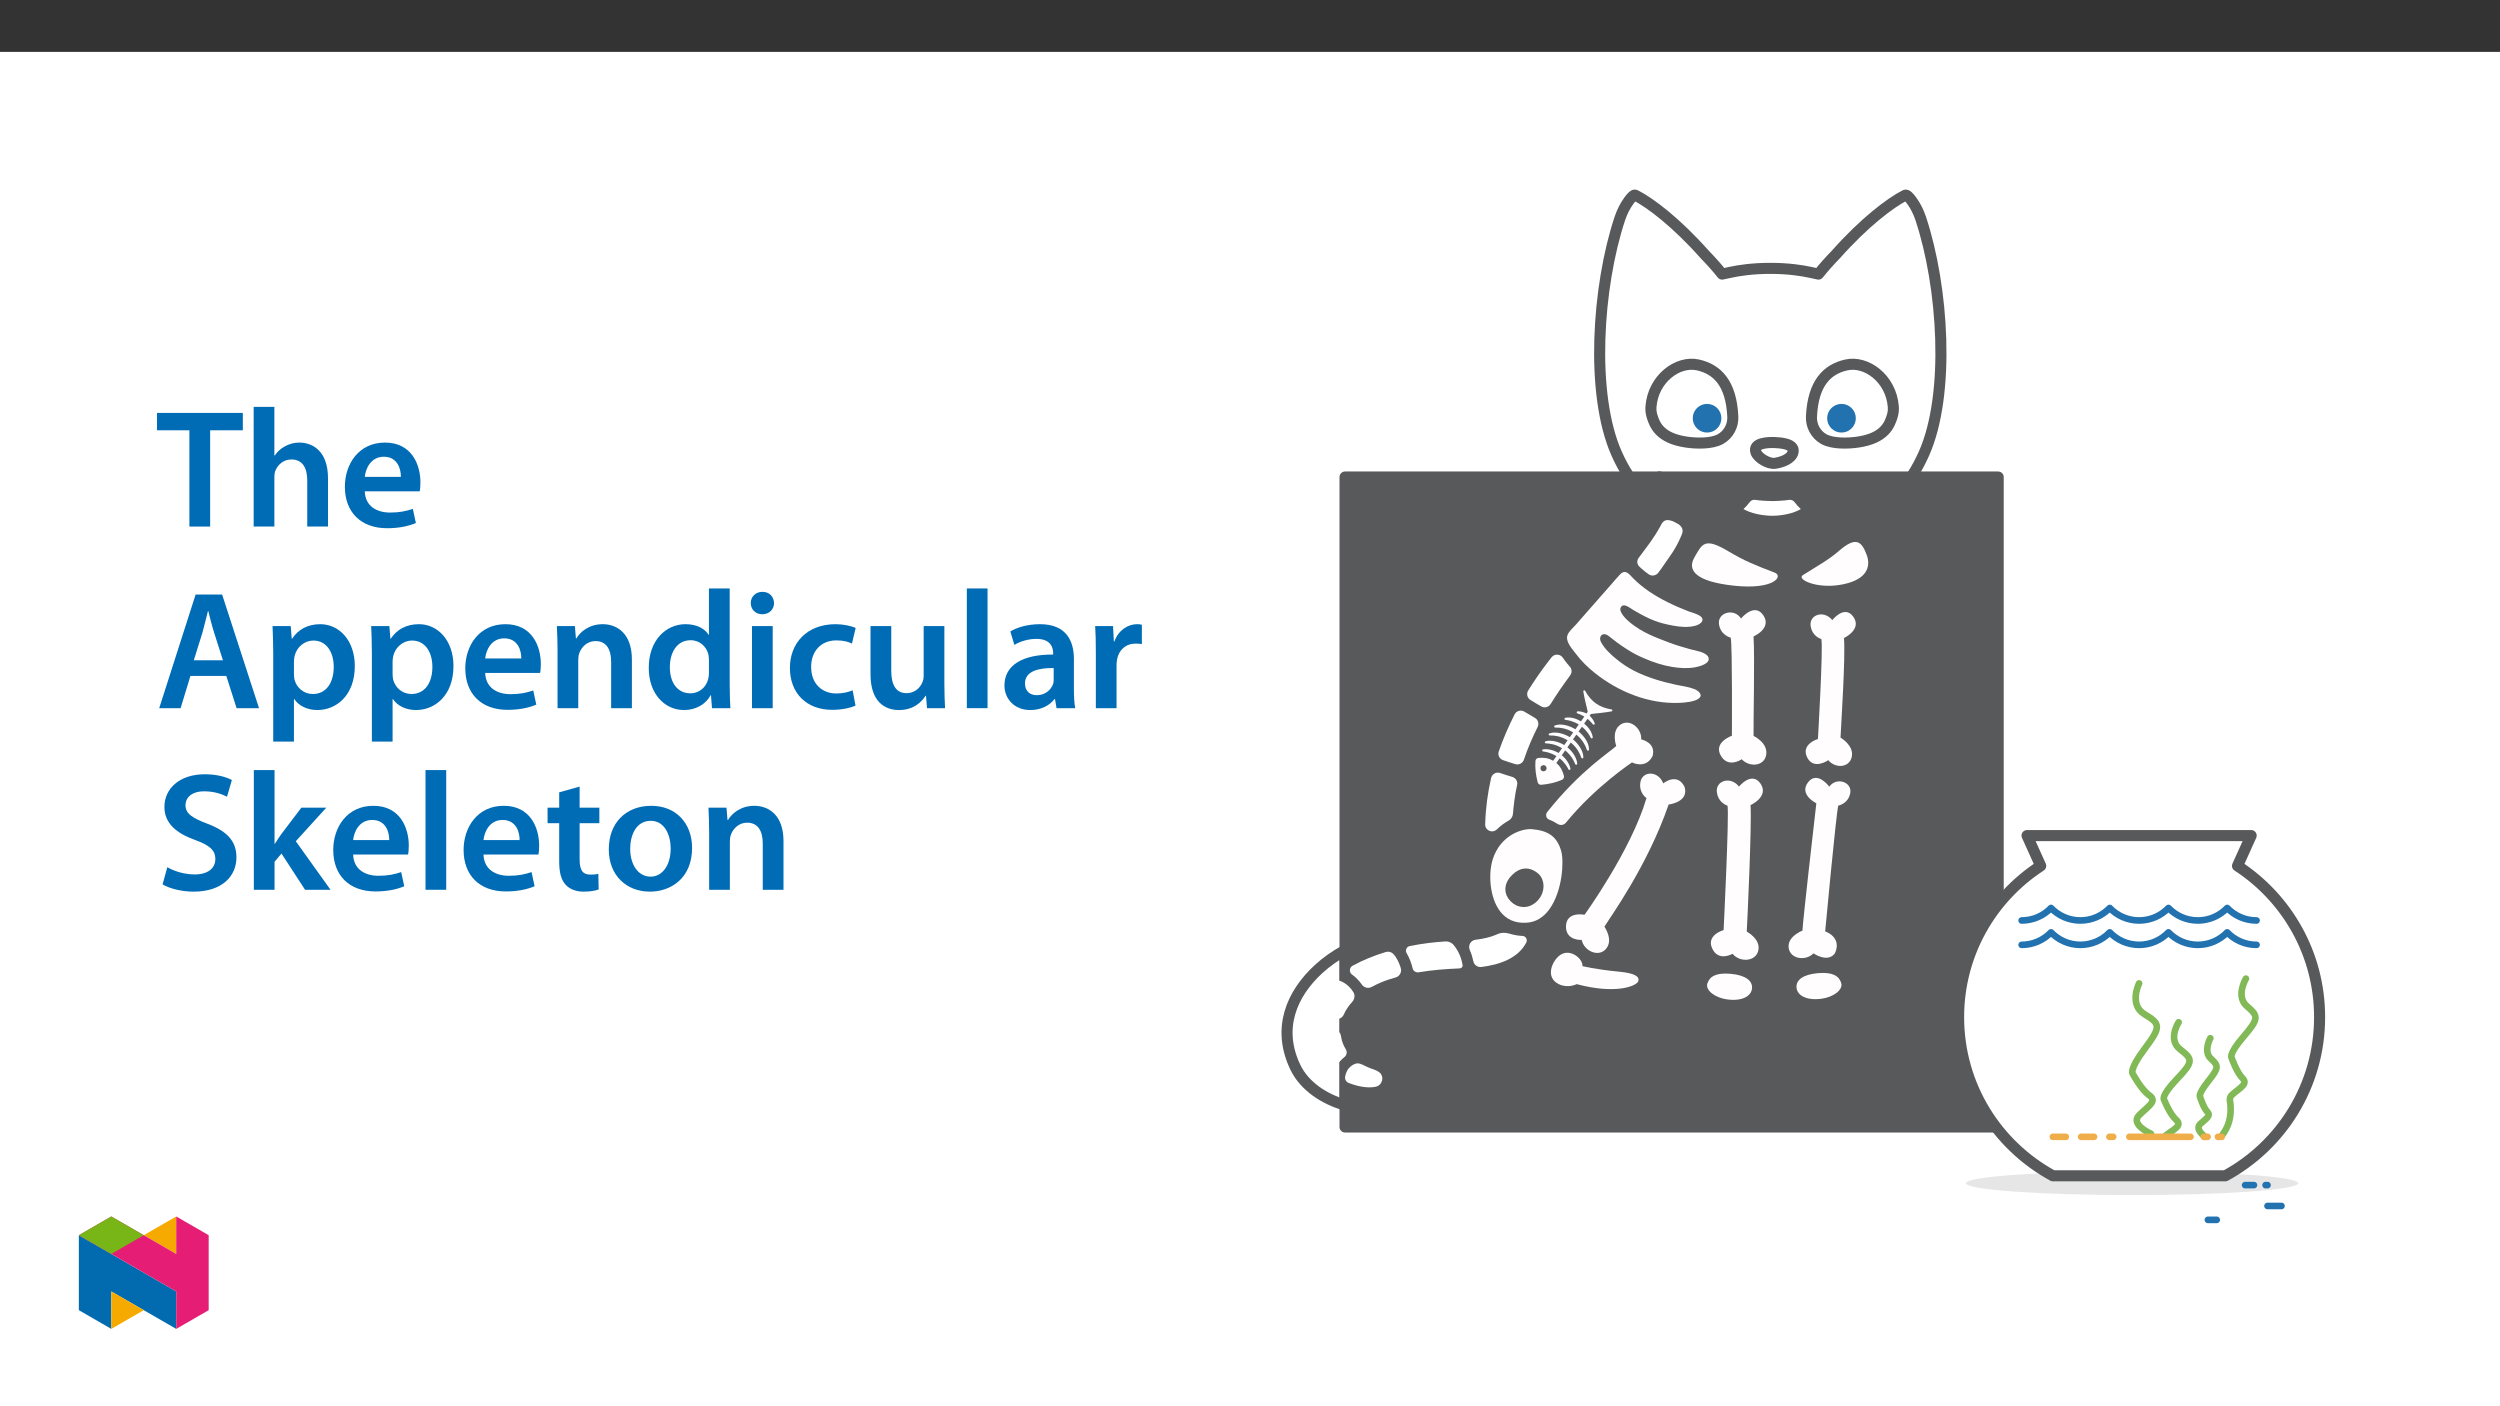 ﻿<?xml version="1.0" encoding="utf-8"?>
<svg xmlns="http://www.w3.org/2000/svg" xmlns:xlink="http://www.w3.org/1999/xlink" viewBox="0 0 960 540" version="1.1">
  <rect x="0" y="0" width="960" height="540" fill="#333333" stroke="none"/>
  <defs>
    <g>
      <symbol overflow="visible" id="glyph0-0">
        <path style="stroke:none;" d="M 0 0 L 32.375 0 L 32.375 -45.328 L 0 -45.328 Z M 16.188 -25.578 L 5.188 -42.094 L 27.188 -42.094 Z M 18.125 -22.656 L 29.141 -39.172 L 29.141 -6.156 Z M 5.188 -3.234 L 16.188 -19.75 L 27.188 -3.234 Z M 3.234 -39.172 L 14.25 -22.656 L 3.234 -6.156 Z M 3.234 -39.172 " />
      </symbol>
      <symbol overflow="visible" id="glyph0-1">
        <path style="stroke:none;" d="M 12.953 0 L 20.922 0 L 20.922 -36.969 L 33.469 -36.969 L 33.469 -43.641 L 0.516 -43.641 L 0.516 -36.969 L 12.953 -36.969 Z M 12.953 0 " />
      </symbol>
      <symbol overflow="visible" id="glyph0-2">
        <path style="stroke:none;" d="M 4.281 0 L 12.234 0 L 12.234 -18.906 C 12.234 -19.75 12.297 -20.594 12.562 -21.297 C 13.469 -23.703 15.672 -25.766 18.781 -25.766 C 23.188 -25.766 24.859 -22.281 24.859 -17.734 L 24.859 0 L 32.828 0 L 32.828 -18.578 C 32.828 -28.688 27.188 -32.25 21.828 -32.25 C 19.812 -32.25 17.938 -31.734 16.312 -30.828 C 14.703 -29.984 13.344 -28.75 12.375 -27.266 L 12.234 -27.266 L 12.234 -45.969 L 4.281 -45.969 Z M 4.281 0 " />
      </symbol>
      <symbol overflow="visible" id="glyph0-3">
        <path style="stroke:none;" d="M 31.016 -13.531 C 31.141 -14.25 31.281 -15.406 31.281 -16.906 C 31.281 -23.828 27.906 -32.25 17.672 -32.25 C 7.578 -32.25 2.266 -24.016 2.266 -15.281 C 2.266 -5.641 8.281 0.641 18.516 0.641 C 23.047 0.641 26.812 -0.188 29.531 -1.359 L 28.359 -6.797 C 25.906 -5.953 23.312 -5.375 19.625 -5.375 C 14.5 -5.375 10.094 -7.828 9.906 -13.531 Z M 9.906 -19.094 C 10.234 -22.344 12.297 -26.812 17.219 -26.812 C 22.531 -26.812 23.828 -22.016 23.766 -19.094 Z M 9.906 -19.094 " />
      </symbol>
      <symbol overflow="visible" id="glyph0-4">
        <path style="stroke:none;" d="M 27.125 -12.375 L 31.078 0 L 39.688 0 L 25.516 -43.641 L 15.344 -43.641 L 1.359 0 L 9.578 0 L 13.344 -12.375 Z M 14.641 -18.391 L 18 -29.141 C 18.719 -31.734 19.422 -34.766 20.078 -37.297 L 20.203 -37.297 C 20.844 -34.766 21.562 -31.797 22.406 -29.141 L 25.828 -18.391 Z M 14.641 -18.391 " />
      </symbol>
      <symbol overflow="visible" id="glyph0-5">
        <path style="stroke:none;" d="M 4.281 12.828 L 12.234 12.828 L 12.234 -3.5 L 12.375 -3.5 C 13.984 -0.969 17.281 0.719 21.234 0.719 C 28.422 0.719 35.609 -4.797 35.609 -16.188 C 35.609 -26.031 29.594 -32.25 22.344 -32.25 C 17.547 -32.25 13.859 -30.234 11.531 -26.672 L 11.391 -26.672 L 11 -31.531 L 4.016 -31.531 C 4.141 -28.562 4.281 -25.188 4.281 -21.047 Z M 12.234 -18.062 C 12.234 -18.719 12.375 -19.422 12.5 -20.078 C 13.344 -23.562 16.375 -25.969 19.688 -25.969 C 24.797 -25.969 27.516 -21.438 27.516 -15.859 C 27.516 -9.641 24.547 -5.438 19.484 -5.438 C 16.062 -5.438 13.281 -7.766 12.438 -11 C 12.297 -11.719 12.234 -12.438 12.234 -13.203 Z M 12.234 -18.062 " />
      </symbol>
      <symbol overflow="visible" id="glyph0-6">
        <path style="stroke:none;" d="M 4.281 0 L 12.234 0 L 12.234 -18.578 C 12.234 -19.484 12.375 -20.469 12.625 -21.109 C 13.469 -23.5 15.672 -25.766 18.844 -25.766 C 23.188 -25.766 24.859 -22.344 24.859 -17.812 L 24.859 0 L 32.828 0 L 32.828 -18.719 C 32.828 -28.688 27.125 -32.25 21.625 -32.25 C 16.375 -32.25 12.953 -29.266 11.531 -26.812 L 11.328 -26.812 L 10.938 -31.531 L 4.016 -31.531 C 4.141 -28.812 4.281 -25.766 4.281 -22.141 Z M 4.281 0 " />
      </symbol>
      <symbol overflow="visible" id="glyph0-7">
        <path style="stroke:none;" d="M 25.375 -45.969 L 25.375 -28.172 L 25.25 -28.172 C 23.828 -30.5 20.719 -32.25 16.375 -32.25 C 8.812 -32.25 2.203 -25.969 2.266 -15.406 C 2.266 -5.703 8.219 0.719 15.797 0.719 C 20.328 0.719 24.156 -1.484 26.031 -4.984 L 26.156 -4.984 L 26.547 0 L 33.609 0 C 33.469 -2.141 33.344 -5.641 33.344 -8.875 L 33.344 -45.969 Z M 25.375 -13.656 C 25.375 -12.828 25.312 -12.047 25.125 -11.328 C 24.344 -7.906 21.5 -5.703 18.266 -5.703 C 13.203 -5.703 10.359 -9.906 10.359 -15.734 C 10.359 -21.562 13.203 -26.094 18.328 -26.094 C 21.953 -26.094 24.469 -23.562 25.188 -20.531 C 25.312 -19.875 25.375 -19.031 25.375 -18.391 Z M 25.375 -13.656 " />
      </symbol>
      <symbol overflow="visible" id="glyph0-8">
        <path style="stroke:none;" d="M 12.234 0 L 12.234 -31.531 L 4.281 -31.531 L 4.281 0 Z M 8.281 -44.672 C 5.641 -44.672 3.812 -42.797 3.812 -40.344 C 3.812 -38.016 5.562 -36.062 8.219 -36.062 C 11 -36.062 12.75 -38.016 12.75 -40.344 C 12.688 -42.797 11 -44.672 8.281 -44.672 Z M 8.281 -44.672 " />
      </symbol>
      <symbol overflow="visible" id="glyph0-9">
        <path style="stroke:none;" d="M 26.359 -6.859 C 24.797 -6.219 22.797 -5.641 20.078 -5.641 C 14.641 -5.641 10.422 -9.328 10.422 -15.797 C 10.359 -21.562 13.984 -26.031 20.078 -26.031 C 22.922 -26.031 24.797 -25.453 26.094 -24.797 L 27.516 -30.828 C 25.703 -31.594 22.734 -32.25 19.812 -32.25 C 8.734 -32.25 2.266 -24.922 2.266 -15.469 C 2.266 -5.703 8.672 0.641 18.516 0.641 C 22.469 0.641 25.766 -0.188 27.453 -0.969 Z M 26.359 -6.859 " />
      </symbol>
      <symbol overflow="visible" id="glyph0-10">
        <path style="stroke:none;" d="M 32.5 -31.531 L 24.547 -31.531 L 24.547 -12.5 C 24.547 -11.594 24.406 -10.688 24.094 -10.031 C 23.312 -7.969 21.234 -5.766 18 -5.766 C 13.797 -5.766 12.109 -9.125 12.109 -14.375 L 12.109 -31.531 L 4.141 -31.531 L 4.141 -13.016 C 4.141 -2.719 9.391 0.719 15.094 0.719 C 20.781 0.719 23.891 -2.531 25.25 -4.734 L 25.453 -4.734 L 25.828 0 L 32.766 0 C 32.641 -2.594 32.5 -5.703 32.5 -9.453 Z M 32.5 -31.531 " />
      </symbol>
      <symbol overflow="visible" id="glyph0-11">
        <path style="stroke:none;" d="M 4.281 0 L 12.234 0 L 12.234 -45.969 L 4.281 -45.969 Z M 4.281 0 " />
      </symbol>
      <symbol overflow="visible" id="glyph0-12">
        <path style="stroke:none;" d="M 28.75 -18.906 C 28.75 -25.828 25.828 -32.25 15.734 -32.25 C 10.75 -32.25 6.672 -30.891 4.344 -29.469 L 5.891 -24.281 C 8.031 -25.641 11.266 -26.609 14.375 -26.609 C 19.938 -26.609 20.781 -23.188 20.781 -21.109 L 20.781 -20.594 C 9.125 -20.656 2.078 -16.578 2.078 -8.672 C 2.078 -3.891 5.641 0.719 11.984 0.719 C 16.125 0.719 19.422 -1.031 21.297 -3.5 L 21.5 -3.5 L 22.078 0 L 29.266 0 C 28.875 -1.938 28.75 -4.734 28.75 -7.578 Z M 20.984 -11.078 C 20.984 -10.484 20.984 -9.906 20.781 -9.328 C 20 -7.062 17.734 -4.984 14.5 -4.984 C 11.984 -4.984 9.969 -6.406 9.969 -9.516 C 9.969 -14.312 15.344 -15.469 20.984 -15.406 Z M 20.984 -11.078 " />
      </symbol>
      <symbol overflow="visible" id="glyph0-13">
        <path style="stroke:none;" d="M 4.281 0 L 12.234 0 L 12.234 -16.375 C 12.234 -17.219 12.297 -18.062 12.438 -18.781 C 13.141 -22.406 15.797 -24.797 19.547 -24.797 C 20.531 -24.797 21.234 -24.734 21.953 -24.609 L 21.953 -32.047 C 21.297 -32.188 20.844 -32.25 20.078 -32.25 C 16.641 -32.25 12.953 -29.984 11.391 -25.578 L 11.203 -25.578 L 10.875 -31.531 L 4.016 -31.531 C 4.203 -28.75 4.281 -25.641 4.281 -21.375 Z M 4.281 0 " />
      </symbol>
      <symbol overflow="visible" id="glyph0-14">
        <path style="stroke:none;" d="M 2.656 -2.078 C 5.047 -0.578 9.844 0.719 14.5 0.719 C 25.703 0.719 31.016 -5.375 31.016 -12.438 C 31.016 -18.719 27.391 -22.531 19.812 -25.375 C 13.984 -27.641 11.453 -29.203 11.453 -32.562 C 11.453 -35.156 13.594 -37.812 18.641 -37.812 C 22.734 -37.812 25.766 -36.578 27.391 -35.734 L 29.266 -42.156 C 27 -43.312 23.562 -44.359 18.844 -44.359 C 9.328 -44.359 3.359 -38.984 3.359 -31.797 C 3.359 -25.516 7.969 -21.688 15.219 -19.094 C 20.719 -17.094 22.922 -15.156 22.922 -11.844 C 22.922 -8.281 20.078 -5.891 15.016 -5.891 C 10.938 -5.891 7 -7.188 4.469 -8.672 Z M 2.656 -2.078 " />
      </symbol>
      <symbol overflow="visible" id="glyph0-15">
        <path style="stroke:none;" d="M 12.234 -45.969 L 4.281 -45.969 L 4.281 0 L 12.234 0 L 12.234 -10.75 L 14.891 -13.922 L 23.953 0 L 33.734 0 L 20.391 -18.641 L 32.109 -31.531 L 22.531 -31.531 L 14.828 -21.375 C 14.047 -20.266 13.141 -18.906 12.375 -17.672 L 12.234 -17.672 Z M 12.234 -45.969 " />
      </symbol>
      <symbol overflow="visible" id="glyph0-16">
        <path style="stroke:none;" d="M 5.562 -37.422 L 5.562 -31.531 L 1.094 -31.531 L 1.094 -25.578 L 5.562 -25.578 L 5.562 -10.75 C 5.562 -6.609 6.344 -3.688 8.094 -1.875 C 9.578 -0.266 11.984 0.719 14.953 0.719 C 17.422 0.719 19.547 0.328 20.719 -0.125 L 20.594 -6.156 C 19.688 -5.891 18.906 -5.828 17.484 -5.828 C 14.438 -5.828 13.406 -7.766 13.406 -11.656 L 13.406 -25.578 L 20.984 -25.578 L 20.984 -31.531 L 13.406 -31.531 L 13.406 -39.625 Z M 5.562 -37.422 " />
      </symbol>
      <symbol overflow="visible" id="glyph0-17">
        <path style="stroke:none;" d="M 18.578 -32.25 C 9.062 -32.25 2.266 -25.906 2.266 -15.547 C 2.266 -5.375 9.188 0.719 18.062 0.719 C 26.094 0.719 34.25 -4.469 34.25 -16.062 C 34.25 -25.641 27.969 -32.25 18.578 -32.25 Z M 18.391 -26.484 C 23.828 -26.484 26.031 -20.781 26.031 -15.859 C 26.031 -9.453 22.859 -5.047 18.328 -5.047 C 13.531 -5.047 10.484 -9.641 10.484 -15.734 C 10.484 -20.984 12.75 -26.484 18.391 -26.484 Z M 18.391 -26.484 " />
      </symbol>
    </g>
    <clipPath id="clip1">
      <path d="M 492.102 362 L 519 362 L 519 427 L 492.102 427 Z M 492.102 362 " />
    </clipPath>
    <clipPath id="clip2">
      <path d="M 612 72.781 L 748 72.781 L 748 206 L 612 206 Z M 612 72.781 " />
    </clipPath>
    <clipPath id="clip3">
      <path d="M 749 318 L 892.852 318 L 892.852 454 L 749 454 Z M 749 318 " />
    </clipPath>
    <clipPath id="clip4">
      <path d="M 846 467 L 853 467 L 853 469.695 L 846 469.695 Z M 846 467 " />
    </clipPath>
    <clipPath id="clip5">
      <path d="M 30.277 474 L 68 474 L 68 510.301 L 30.277 510.301 Z M 30.277 474 " />
    </clipPath>
    <clipPath id="clip6">
      <path d="M 42 495 L 56 495 L 56 510.301 L 42 510.301 Z M 42 495 " />
    </clipPath>
    <clipPath id="clip7">
      <path d="M 55 467.125 L 68 467.125 L 68 482 L 55 482 Z M 55 467.125 " />
    </clipPath>
    <clipPath id="clip8">
      <path d="M 30.277 467.125 L 80.133 467.125 L 80.133 510.301 L 30.277 510.301 Z M 30.277 467.125 " />
    </clipPath>
    <clipPath id="clip9">
      <path d="M 30.277 467.125 L 56 467.125 L 56 482 L 30.277 482 Z M 30.277 467.125 " />
    </clipPath>
  </defs>
  <g id="surface1">
    <path style=" stroke:none;fill-rule:nonzero;fill:rgb(100%,100%,100%);fill-opacity:1;" d="M 0 559.926 L 960 559.926 L 960 19.926 L 0 19.926 Z M 0 559.926 " />
    <path style=" stroke:none;fill-rule:nonzero;fill:rgb(90.199%,90.199%,90.199%);fill-opacity:1;" d="M 818.711 449.805 C 853.957 449.805 882.527 451.844 882.527 454.359 C 882.527 456.875 853.957 458.914 818.711 458.914 C 783.465 458.914 754.895 456.875 754.895 454.359 C 754.895 451.844 783.465 449.805 818.711 449.805 " />
    <g clip-path="url(#clip1)" clip-rule="nonzero">
      <path style="fill:none;stroke-width:5;stroke-linecap:round;stroke-linejoin:round;stroke:rgb(34.499%,34.9%,35.699%);stroke-opacity:1;stroke-miterlimit:10;" d="M 0.001 -0.002 C -12.159 -11.192 -18.937 -26.845 -10.431 -44.437 C -6.304 -52.976 2.611 -58.738 11.968 -61.445 L 11.968 8.477 C 7.667 6.128 3.627 3.339 0.001 -0.002 Z M 0.001 -0.002 " transform="matrix(0.85,0,0,-0.85,506.323,372.131)" />
    </g>
    <path style=" stroke:none;fill-rule:nonzero;fill:rgb(34.499%,34.9%,35.699%);fill-opacity:1;" d="M 591.766 355.816 C 592.164 355.867 592.562 355.91 592.957 355.965 C 583.18 354.688 588.109 355.34 591.766 355.816 " />
    <path style="fill:none;stroke-width:5;stroke-linecap:round;stroke-linejoin:round;stroke:rgb(34.499%,34.9%,35.699%);stroke-opacity:1;stroke-miterlimit:10;" d="M -0.001 -0.001 C 0.468 -0.061 0.936 -0.111 1.401 -0.175 C -10.102 1.327 -4.303 0.56 -0.001 -0.001 Z M -0.001 -0.001 " transform="matrix(0.85,0,0,-0.85,591.767,355.816)" />
    <path style=" stroke:none;fill-rule:nonzero;fill:rgb(34.499%,34.9%,35.699%);fill-opacity:1;" d="M 592.957 355.965 C 595.348 356.281 594.672 356.195 593.105 355.992 C 592.707 355.938 592.246 355.879 591.766 355.816 C 588.109 355.34 583.18 354.688 592.957 355.965 M 516.496 183.18 L 516.496 432.758 L 767.305 432.758 L 767.305 183.18 Z M 516.496 183.18 " />
    <path style="fill:none;stroke-width:5;stroke-linecap:round;stroke-linejoin:round;stroke:rgb(34.499%,34.9%,35.699%);stroke-opacity:1;stroke-miterlimit:10;" d="M -0.002 -0.002 C 2.811 -0.374 2.016 -0.273 0.173 -0.034 C -0.296 0.031 -0.838 0.1 -1.403 0.173 C -5.705 0.734 -11.505 1.501 -0.002 -0.002 Z M -89.956 203.275 L -89.956 -90.346 L 205.113 -90.346 L 205.113 203.275 Z M -89.956 203.275 " transform="matrix(0.85,0,0,-0.85,592.959,355.964)" />
    <path style=" stroke:none;fill-rule:nonzero;fill:rgb(34.499%,34.9%,35.699%);fill-opacity:1;" d="M 592.957 355.965 C 592.562 355.91 592.164 355.867 591.766 355.816 C 592.246 355.879 592.707 355.938 593.105 355.992 C 593.055 355.984 593.008 355.969 592.957 355.965 " />
    <path style="fill:none;stroke-width:5;stroke-linecap:round;stroke-linejoin:round;stroke:rgb(34.499%,34.9%,35.699%);stroke-opacity:1;stroke-miterlimit:10;" d="M -0.002 -0.002 C -0.466 0.063 -0.935 0.113 -1.403 0.173 C -0.838 0.1 -0.296 0.031 0.173 -0.034 C 0.113 -0.025 0.058 -0.006 -0.002 -0.002 Z M -0.002 -0.002 " transform="matrix(0.85,0,0,-0.85,592.959,355.964)" />
    <path style=" stroke:none;fill-rule:nonzero;fill:rgb(34.499%,34.9%,35.699%);fill-opacity:1;" d="M 592.957 355.965 C 593.008 355.969 593.055 355.984 593.105 355.992 C 594.672 356.195 595.348 356.281 592.957 355.965 " />
    <path style="fill:none;stroke-width:5;stroke-linecap:round;stroke-linejoin:round;stroke:rgb(34.499%,34.9%,35.699%);stroke-opacity:1;stroke-miterlimit:10;" d="M -0.002 -0.002 C 0.058 -0.006 0.113 -0.025 0.173 -0.034 C 2.016 -0.273 2.811 -0.374 -0.002 -0.002 Z M -0.002 -0.002 " transform="matrix(0.85,0,0,-0.85,592.959,355.964)" />
    <path style=" stroke:none;fill-rule:nonzero;fill:rgb(34.499%,34.9%,35.699%);fill-opacity:1;" d="M 721.617 191.887 C 721.355 189.305 720.996 187.254 720.559 185.625 C 720.168 185.684 719.762 185.723 719.332 185.723 C 715.555 185.723 711.828 185.641 708.105 185.344 C 706.809 186.348 705.883 186.668 705.637 185.113 C 704.371 184.98 703.102 184.82 701.832 184.625 C 701.738 184.609 701.652 184.582 701.559 184.562 C 684.453 195.484 639.312 185.43 637.246 183.125 C 626.562 219.25 586.238 235.09 567.996 285.016 C 558.051 312.238 560.434 342.531 573.156 364.945 C 572.043 382.746 598.383 388.449 619.242 387.629 C 637.605 386.91 644.086 381.148 644.086 381.148 C 644.086 381.148 645.887 388.348 656.809 390.391 C 681.227 394.953 681.172 381.508 681.172 381.508 C 682.129 387.508 689.648 394.105 705.773 390.867 C 724.215 386.066 712.496 367.828 712.496 367.828 C 713.934 338.301 730.977 285.137 721.617 191.887 " />
    <path style="fill:none;stroke-width:5;stroke-linecap:round;stroke-linejoin:round;stroke:rgb(34.499%,34.9%,35.699%);stroke-opacity:1;stroke-miterlimit:10;" d="M 0.002 -0.002 C -0.306 3.036 -0.729 5.448 -1.244 7.365 C -1.703 7.296 -2.181 7.25 -2.687 7.25 C -7.131 7.25 -11.515 7.346 -15.894 7.695 C -17.42 6.514 -18.509 6.138 -18.799 7.967 C -20.288 8.123 -21.781 8.311 -23.275 8.541 C -23.385 8.559 -23.486 8.592 -23.597 8.615 C -43.721 -4.235 -96.827 7.594 -99.258 10.306 C -111.827 -32.194 -159.268 -50.829 -180.729 -109.566 C -192.429 -141.592 -189.626 -177.231 -174.658 -203.601 C -175.968 -224.543 -144.98 -231.252 -120.439 -230.287 C -98.836 -229.442 -91.211 -222.663 -91.211 -222.663 C -91.211 -222.663 -89.093 -231.133 -76.244 -233.536 C -47.517 -238.904 -47.581 -223.086 -47.581 -223.086 C -46.455 -230.145 -37.609 -237.907 -18.638 -234.097 C 3.058 -228.449 -10.729 -206.992 -10.729 -206.992 C -9.038 -172.254 11.013 -109.708 0.002 -0.002 Z M 0.002 -0.002 " transform="matrix(0.85,0,0,-0.85,721.616,191.885)" />
    <g clip-path="url(#clip2)" clip-rule="nonzero">
      <path style="fill:none;stroke-width:5;stroke-linecap:round;stroke-linejoin:round;stroke:rgb(34.499%,34.9%,35.699%);stroke-opacity:1;stroke-miterlimit:10;" d="M -0.002 0.002 C 0.968 2.907 2.324 5.669 4.13 8.127 C 5.256 9.653 6.423 10.903 7.02 10.508 C 13.666 7.125 25.444 -1.721 38.372 -16.303 C 41.124 -19.125 43.771 -22.075 46.198 -25.117 C 47.471 -24.814 48.73 -24.547 49.971 -24.308 C 53.647 -23.513 59.916 -22.512 67.958 -22.539 C 76 -22.512 82.269 -23.513 85.945 -24.308 C 87.181 -24.547 88.44 -24.814 89.718 -25.117 C 92.145 -22.075 94.792 -19.125 97.54 -16.303 C 110.467 -1.721 122.25 7.125 128.891 10.508 C 129.493 10.903 130.66 9.653 131.781 8.127 C 133.588 5.669 134.943 2.911 135.913 0.002 C 146.147 -30.765 149.3 -79.35 137.411 -106.142 C 124.603 -134.993 103.142 -138.922 88.845 -139.625 C 81.892 -140.269 74.727 -140.324 67.958 -140.205 C 61.184 -140.324 54.02 -140.269 47.066 -139.625 C 32.774 -138.922 11.308 -134.993 -1.495 -106.142 C -13.389 -79.35 -10.231 -30.765 -0.002 0.002 Z M -0.002 0.002 " transform="matrix(0.85,0,0,-0.85,622.029,83.9)" />
    </g>
    <path style=" stroke:none;fill-rule:nonzero;fill:rgb(100%,100%,100%);fill-opacity:1;" d="M 641.105 213.793 C 639.609 215.852 638.285 218 636.727 219.988 C 635.859 221.094 634.219 221.34 633.078 220.52 C 632.062 219.785 631.082 219.016 630.156 218.188 C 630 218.043 629.742 217.793 629.457 217.512 C 628.582 216.645 628.48 215.258 629.215 214.266 C 632.73 209.504 634.828 207.082 637.695 201.859 C 638.641 199.727 639.891 199.555 641.098 199.793 C 642.324 200.031 643.016 200.434 644.324 201.16 C 645.461 201.793 646.625 203.266 645.922 204.938 C 645.91 204.957 644.398 209.273 641.105 213.793 " />
    <path style="fill:none;stroke-width:5;stroke-linecap:round;stroke-linejoin:round;stroke:rgb(34.499%,34.9%,35.699%);stroke-opacity:1;stroke-miterlimit:10;" d="M 0 0.001 C 4.467 -0.638 11.351 -0.817 15.29 1.389 C 18.911 3.415 21.048 7.395 20.85 11.54 C 20.138 26.784 13.69 32.933 5.143 34.872 C -3.906 36.931 -15.119 28.778 -16.121 16.039 C -16.231 14.615 -16.084 13.195 -15.666 11.83 C -14.453 7.846 -12.229 1.747 0 0.001 Z M 0 0.001 " transform="matrix(0.85,0,0,-0.85,647.676,169.782)" />
    <path style="fill:none;stroke-width:5;stroke-linecap:round;stroke-linejoin:round;stroke:rgb(34.499%,34.9%,35.699%);stroke-opacity:1;stroke-miterlimit:10;" d="M 0.001 -0.002 C -1.658 -0.884 -3.634 -1.376 -5.086 -1.587 C -7.844 -1.987 -12.683 0.706 -13.662 3.385 C -15.27 7.783 -7.766 7.912 -5.119 7.788 C -2.66 7.673 3.939 7.296 3.098 3.486 C 2.758 1.942 1.513 0.807 0.001 -0.002 Z M 0.001 -0.002 " transform="matrix(0.85,0,0,-0.85,685.902,176.561)" />
    <path style="fill:none;stroke-width:5;stroke-linecap:round;stroke-linejoin:round;stroke:rgb(34.499%,34.9%,35.699%);stroke-opacity:1;stroke-miterlimit:10;" d="M 0.002 0.001 C -4.465 -0.638 -11.354 -0.817 -15.292 1.389 C -18.913 3.415 -21.046 7.395 -20.853 11.54 C -20.141 26.784 -13.693 32.933 -5.145 34.872 C 3.908 36.931 15.117 28.778 16.119 16.039 C 16.229 14.615 16.082 13.195 15.668 11.83 C 14.45 7.846 12.226 1.747 0.002 0.001 Z M 0.002 0.001 " transform="matrix(0.85,0,0,-0.85,713.326,169.782)" />
    <path style=" stroke:none;fill-rule:nonzero;fill:rgb(100%,100%,100%);fill-opacity:1;" d="M 680.57 198.062 C 684.777 198.02 688.719 197.082 691.52 195.504 C 690.695 194.742 689.883 193.836 689.074 192.777 C 688.594 192.145 687.816 191.828 687.031 191.945 C 685.98 192.105 684.977 192.211 683.992 192.266 L 683.797 192.281 C 683.062 192.324 681.551 192.414 680.641 192.414 C 679.473 192.414 677.621 192.305 677.012 192.266 C 676.027 192.211 675.02 192.105 673.969 191.945 C 673.188 191.828 672.406 192.145 671.926 192.777 C 671.121 193.832 670.312 194.734 669.488 195.496 C 672.305 197.062 676.359 198.02 680.57 198.062 " />
    <path style=" stroke:none;fill-rule:nonzero;fill:rgb(100%,100%,100%);fill-opacity:1;" d="M 587.68 268.777 C 586.449 268.004 586.059 266.383 586.828 265.148 C 589.078 261.531 591.504 258.012 594.09 254.613 C 594.66 253.859 595.238 253.121 595.824 252.383 C 596.953 250.969 599.105 251.062 600.121 252.559 C 600.406 252.98 600.703 253.391 601.004 253.797 C 601.582 254.566 602.195 255.301 602.828 256.012 C 603.66 256.945 603.703 258.328 602.957 259.332 C 600.301 262.91 597.77 266.586 595.434 270.352 C 594.68 271.566 593.121 271.98 591.875 271.277 C 590.348 270.418 588.898 269.543 587.68 268.777 " />
    <path style=" stroke:none;fill-rule:nonzero;fill:rgb(100%,100%,100%);fill-opacity:1;" d="M 575.523 288.555 C 577.215 283.672 579.27 278.91 581.633 274.293 C 582.336 272.918 584.078 272.469 585.387 273.289 C 586.609 274.051 587.98 274.867 589.406 275.672 C 590.648 276.367 591.086 277.926 590.441 279.195 C 588.387 283.258 586.613 287.426 585.188 291.695 C 584.727 293.074 583.281 293.848 581.891 293.43 C 580.129 292.902 578.5 292.371 577.156 291.891 C 575.789 291.406 575.051 289.918 575.523 288.555 " />
    <path style="fill-rule:nonzero;fill:rgb(34.499%,34.9%,35.699%);fill-opacity:1;stroke-width:5;stroke-linecap:round;stroke-linejoin:round;stroke:rgb(34.499%,34.9%,35.699%);stroke-opacity:1;stroke-miterlimit:10;" d="M 0.001 0.001 L -0.537 18.875 C -0.578 20.277 -1.769 21.426 -3.152 21.338 C -4.503 21.301 -5.583 20.212 -5.62 18.875 C -9.292 22 -14.057 23.935 -19.066 24.151 C -20.459 24.224 -21.654 23.121 -21.714 21.72 C -21.773 20.318 -20.684 19.132 -19.282 19.073 C -13.253 18.815 -7.697 15.35 -5.142 10.249 Z M 0.001 0.001 " transform="matrix(0.85,0,0,-0.85,591.437,374.805)" />
    <path style=" stroke:none;fill-rule:nonzero;fill:rgb(100%,100%,100%);fill-opacity:1;" d="M 564.395 364.801 C 563.629 363.051 564.75 361.078 566.645 360.855 C 569.371 360.535 572.031 359.984 574.484 358.953 C 574.605 358.902 574.723 358.852 574.832 358.797 C 576.328 358.07 578.031 358.027 579.625 358.52 C 581.625 359.133 583.344 359.348 584.633 359.395 C 585.898 359.441 586.676 360.824 586.09 361.945 C 582.859 368.117 575.691 370.457 568.828 371.324 C 567.383 371.504 566.051 370.527 565.758 369.102 C 565.492 367.805 565.066 366.332 564.395 364.801 " />
    <path style=" stroke:none;fill-rule:nonzero;fill:rgb(100%,100%,100%);fill-opacity:1;" d="M 541.348 363.281 C 546.23 362.312 550.988 361.742 555.195 361.504 C 556.156 361.445 557.473 362.004 558.09 362.742 C 560.367 365.441 561.281 368.426 561.641 370.562 C 561.754 371.23 561.234 371.832 560.559 371.863 C 555.07 372.09 549.945 372.488 544.801 373.355 C 543.734 373.535 542.68 372.895 542.438 371.84 C 542 369.945 541.242 367.84 540.125 365.953 C 539.492 364.887 540.133 363.52 541.348 363.281 " />
    <path style=" stroke:none;fill-rule:nonzero;fill:rgb(100%,100%,100%);fill-opacity:1;" d="M 520.805 375.562 C 520.285 375.07 519.738 374.629 519.18 374.234 C 517.984 373.398 518.105 371.559 519.383 370.852 C 523.301 368.684 527.656 366.941 532.133 365.574 C 533.141 365.27 534.262 365.523 534.996 366.277 C 536.359 367.68 537.312 369.805 537.891 371.707 C 538.371 373.27 537.48 374.91 535.906 375.352 C 535.109 375.574 534.305 375.812 533.496 376.07 C 531.324 376.766 529 377.734 526.746 378.973 C 525.422 379.699 523.793 379.293 522.934 378.047 C 522.32 377.164 521.605 376.32 520.805 375.562 " />
    <path style=" stroke:none;fill-rule:nonzero;fill:rgb(100%,100%,100%);fill-opacity:1;" d="M 516.016 389.582 C 515.477 390.805 514.176 391.492 512.848 391.355 C 511.375 391.207 509.789 391.293 508.188 391.703 L 506.316 392.195 C 504.805 392.59 503.418 391.262 503.715 389.73 C 504.664 384.824 507.168 380.68 510.68 377.207 C 511.324 376.574 512.234 376.23 513.129 376.344 C 515.18 376.598 516.777 377.703 517.84 378.703 C 518.586 379.41 519.211 380.203 519.703 380.996 C 520.43 382.172 520.184 383.688 519.25 384.711 C 517.91 386.18 516.797 387.809 516.016 389.582 " />
    <path style=" stroke:none;fill-rule:nonzero;fill:rgb(100%,100%,100%);fill-opacity:1;" d="M 517.859 410.309 C 519.277 408.711 520.582 408.371 521.219 408.332 C 522.387 408.258 524.125 409.293 525.141 409.77 C 526.512 410.418 528.434 410.793 529.648 411.754 C 531.758 413.43 530.82 416.762 528.273 417.309 C 525.121 417.984 521.246 417.164 517.887 415.844 C 516.945 415.473 516.367 414.512 516.523 413.512 C 516.715 412.277 517.289 410.953 517.859 410.309 " />
    <path style=" stroke:none;fill-rule:nonzero;fill:rgb(100%,100%,100%);fill-opacity:1;" d="M 509.273 395.887 C 510.594 395.547 511.91 395.547 513.051 395.734 C 514.059 395.902 514.797 396.754 514.93 397.77 C 514.945 397.898 514.965 398.027 514.984 398.156 C 515.266 399.93 515.898 401.5 516.781 402.898 C 517.426 403.918 517.137 405.246 516.188 405.988 C 515.629 406.422 515.102 406.906 514.625 407.445 C 513.727 408.461 513.059 409.574 512.641 410.738 C 512.301 411.676 511.082 411.949 510.348 411.273 C 507.512 408.648 505.445 405.285 504.344 401.547 C 504.191 401.023 504.215 400.445 504.449 399.953 C 505.457 397.828 507.07 396.457 509.273 395.887 " />
    <path style=" stroke:none;fill-rule:nonzero;fill:rgb(100%,99.199%,99.199%);fill-opacity:1;" d="M 627.141 222.066 C 630.922 225.906 635.5 228.812 640.301 231.207 C 642.973 232.543 645.73 233.727 648.516 234.801 C 649.805 235.297 651.387 235.633 652.57 236.363 C 655.027 237.867 653.328 239.77 650.688 240.371 C 647.973 240.988 645.234 240.746 642.527 240.25 C 637.125 239.262 633.883 238.188 627.195 234.246 C 625.828 233.441 623.285 231.211 622.316 233.383 C 621.566 235.055 624.633 238 625.918 239.043 C 630.773 242.984 635.566 244.684 640.879 246.719 C 643.559 247.746 646.316 248.535 649.078 249.309 C 650.816 249.801 655.125 250.359 655.988 252.32 C 657.098 254.828 652.453 255.965 650.879 256.246 C 648.02 256.754 645.031 256.574 642.18 256.109 C 638.449 255.496 634.824 254.312 631.363 252.801 C 628.621 251.605 627.23 250.914 624.375 249.074 C 621.988 247.539 620.086 246.137 617.828 244.297 C 615.473 242.379 613.547 244.398 614.895 246.762 C 616.324 249.273 618.348 251.145 620.562 252.973 C 625.363 256.934 629.688 258.883 635.113 260.695 C 637.887 261.625 640.723 262.324 643.578 262.945 C 645.93 263.453 648.484 263.738 650.73 264.641 C 651.957 265.133 654 266.664 652.547 268.047 C 650.996 269.52 646.855 269.812 644.926 269.895 C 633.105 270.402 621.418 265.648 612.246 258.293 C 609.629 256.191 607.227 253.82 605.207 251.141 C 603.805 249.277 600.957 246.344 601.938 243.82 C 602.5 242.371 604.078 241.078 605.094 239.922 C 606.562 238.242 608.035 236.566 609.508 234.891 C 612.574 231.398 615.641 227.902 618.711 224.414 C 619.812 223.164 620.887 221.875 622.023 220.656 C 624.148 218.379 625.531 220.398 627.141 222.066 C 628.312 223.254 626.562 221.469 627.141 222.066 " />
    <path style=" stroke:none;fill-rule:nonzero;fill:rgb(100%,99.199%,99.199%);fill-opacity:1;" d="M 652.832 267.887 L 652.832 267.898 C 652.812 267.949 652.773 268.082 652.777 268.035 C 652.785 267.98 652.809 267.934 652.832 267.887 " />
    <path style=" stroke:none;fill-rule:nonzero;fill:rgb(100%,99.199%,99.199%);fill-opacity:1;" d="M 673.359 244.395 C 673.867 252.098 673.25 278.496 673.367 282.586 C 673.367 282.586 678.883 285.18 678.242 289.723 C 677.602 294.262 671.82 294.777 668.812 291.551 C 668.812 291.551 663.762 295.094 660.871 290.309 C 657.703 285.074 665.047 282.531 665.047 282.531 C 665.047 282.531 665.27 248.012 664.598 244.867 C 664.598 244.867 660.645 243.949 660.078 239.605 C 659.508 235.262 665.82 233.32 668.555 237.504 C 668.555 237.504 673.578 231.312 677.012 236.117 C 680.664 241.23 673.359 244.395 673.359 244.395 " />
    <path style=" stroke:none;fill-rule:nonzero;fill:rgb(100%,99.199%,99.199%);fill-opacity:1;" d="M 672.211 309.156 C 672.711 316.746 670.992 353.723 670.754 357.742 C 670.754 357.742 676.16 360.547 675.199 364.957 C 674.238 369.371 668.027 369.637 665.309 366.246 C 665.309 366.246 660.09 369.355 657.598 364.445 C 654.875 359.07 661.867 357.152 661.867 357.152 C 661.867 357.152 664.074 312.465 663.359 309.363 C 663.359 309.363 659.801 308.426 659.273 304.145 C 658.742 299.863 664.422 297.855 667.785 302.043 C 667.785 302.043 672.621 296.07 675.973 300.82 C 679.535 305.879 672.211 309.156 672.211 309.156 " />
    <path style=" stroke:none;fill-rule:nonzero;fill:rgb(100%,99.199%,99.199%);fill-opacity:1;" d="M 640.758 308.938 C 632.488 332.871 618.145 352.383 616.098 355.852 C 616.098 355.852 619.633 360.812 616.762 364.301 C 613.895 367.789 608.246 365.191 607.375 360.934 C 607.375 360.934 601.309 361.32 601.336 355.812 C 601.363 349.789 608.461 351.27 608.461 351.27 C 608.461 351.27 626.332 326.574 632.254 306.461 C 632.254 306.461 629.148 304.492 629.934 300.25 C 630.719 296.012 636.742 295.812 638.684 300.82 C 638.684 300.82 644.031 296.441 646.855 302.125 C 648.727 308.023 640.758 308.938 640.758 308.938 " />
    <path style=" stroke:none;fill-rule:nonzero;fill:rgb(100%,99.199%,99.199%);fill-opacity:1;" d="M 605.441 377.906 C 605.441 377.906 602.148 379.621 598.629 377.938 C 593.109 375.297 596.109 368.816 599.082 366.746 C 603.066 363.969 607.992 368.367 607.633 370.977 C 607.633 370.977 612.402 372.238 621.855 373.137 C 623.973 373.34 630.164 374.008 629.086 376.828 C 628.43 378.543 620.801 381.988 605.441 377.906 " />
    <path style=" stroke:none;fill-rule:nonzero;fill:rgb(100%,99.199%,99.199%);fill-opacity:1;" d="M 697.473 308.48 C 696.602 315.879 692.324 353.414 692.141 357.355 C 692.141 357.355 686.305 359.543 686.844 363.934 C 687.383 368.324 693.418 369.148 696.379 366.086 C 696.379 366.086 701.832 369.918 704.645 366.027 C 707.418 359.738 700.863 357.668 700.863 357.668 C 700.863 357.668 705.086 312.363 705.887 309.367 C 705.887 309.367 709.746 308.672 710.504 304.516 C 711.266 300.359 705.277 298.18 702.438 302.074 C 702.438 302.074 697.902 295.863 694.355 300.324 C 690.586 305.07 697.473 308.48 697.473 308.48 " />
    <path style=" stroke:none;fill-rule:nonzero;fill:rgb(100%,99.199%,99.199%);fill-opacity:1;" d="M 708.082 245.012 C 708.719 252.457 706.918 279.293 706.758 283.246 C 706.758 283.246 711.953 286.188 711.094 290.539 C 710.23 294.891 704.793 295.188 702.062 291.906 C 702.062 291.906 696.574 295.785 694.035 291.008 C 691.258 285.781 698.086 283.766 698.086 283.766 C 698.086 283.766 700.152 248.414 699.391 245.383 C 699.391 245.383 695.883 244.527 695.281 240.332 C 694.68 236.141 700.219 234.059 703.602 238.109 C 703.602 238.109 708.238 232.148 711.617 236.754 C 715.215 241.656 708.082 245.012 708.082 245.012 " />
    <path style=" stroke:none;fill-rule:nonzero;fill:rgb(100%,99.199%,99.199%);fill-opacity:1;" d="M 689.863 379.234 C 690.102 382.094 693.395 384.27 699.309 383.535 C 703.965 382.961 707.859 380.098 707.016 377.445 C 706.141 374.707 703.688 373.223 698.109 373.691 C 692.301 374.176 689.621 376.379 689.863 379.234 " />
    <path style=" stroke:none;fill-rule:nonzero;fill:rgb(100%,99.199%,99.199%);fill-opacity:1;" d="M 672.777 379.547 C 672.508 382.398 669.188 384.555 663.281 383.785 C 658.629 383.176 654.766 380.289 655.637 377.641 C 656.539 374.91 659.012 373.441 664.586 373.945 C 670.391 374.469 673.047 376.691 672.777 379.547 " />
    <path style=" stroke:none;fill-rule:nonzero;fill:rgb(100%,100%,100%);fill-opacity:1;" d="M 579.242 315.16 C 578.117 315.773 576.504 316.824 574.754 318.516 C 573.066 320.145 570.25 318.895 570.312 316.555 L 570.316 316.48 C 570.473 310.453 571.262 304.547 572.586 298.777 C 572.941 297.223 574.535 296.305 576.039 296.832 C 577.488 297.34 579.098 297.852 580.738 298.34 C 582.074 298.738 582.891 300.094 582.57 301.449 C 581.672 305.238 581.191 309.91 580.98 312.484 C 580.887 313.617 580.238 314.613 579.242 315.16 " />
    <path style=" stroke:none;fill-rule:nonzero;fill:rgb(100%,99.199%,99.199%);fill-opacity:1;" d="M 663.691 211.695 C 669.797 215.328 673.516 216.84 681.465 219.883 C 684.91 221.199 681.348 226.547 665.914 224.91 C 651.211 223.348 647.82 219.012 650.598 214.152 C 653.637 208.832 654.453 206.199 663.691 211.695 " />
    <path style=" stroke:none;fill-rule:nonzero;fill:rgb(100%,99.199%,99.199%);fill-opacity:1;" d="M 706.254 211.461 C 701.953 215.199 697.809 217.336 692.34 220.816 C 689.77 222.453 697.25 225.961 706.047 224.668 C 716.629 223.113 718.648 217.891 716.777 212.98 C 714.879 207.992 712.77 205.805 706.254 211.461 " />
    <path style=" stroke:none;fill-rule:nonzero;fill:rgb(100%,99.199%,99.199%);fill-opacity:1;" d="M 594.141 311.812 C 606.883 295.762 618.348 288.695 620.645 286.461 C 620.645 286.461 618.59 280.855 622.203 278.301 C 625.82 275.746 630.488 279.664 630.211 283.914 C 630.211 283.914 636.043 285.117 634.594 290.316 C 631.969 295.539 626.684 292.77 626.684 292.77 C 626.684 292.77 612.605 302.059 601.309 315.906 C 600.5 316.895 599.102 317.062 598.039 316.355 C 597.082 315.719 596.027 315.18 594.875 314.742 C 593.699 314.297 593.359 312.797 594.141 311.812 " />
    <path style=" stroke:none;fill-rule:nonzero;fill:rgb(100%,99.199%,99.199%);fill-opacity:1;" d="M 573.227 329.926 C 576.102 321.02 583.773 318.379 587.641 318.379 C 587.863 318.379 588.074 318.387 588.27 318.402 C 594.742 318.957 598.004 321.418 599.523 326.902 C 600.605 330.785 599.988 342.129 595.023 349.07 C 592.668 352.355 589.684 354.125 586.156 354.328 C 581.871 354.586 578.484 353.121 576.074 350.004 C 572.012 344.746 571.434 335.492 573.227 329.926 " />
    <path style=" stroke:none;fill-rule:nonzero;fill:rgb(34.499%,34.9%,35.699%);fill-opacity:1;" d="M 581.559 344.578 C 583.492 346.59 586.535 346.965 589.051 344.227 C 591.035 342.07 591.184 338.52 589.074 336.883 C 586.898 335.191 584.719 335.016 582.203 337.434 C 579.582 339.949 579.629 342.566 581.559 344.578 " />
    <path style="fill:none;stroke-width:5;stroke-linecap:round;stroke-linejoin:round;stroke:rgb(34.499%,34.9%,35.699%);stroke-opacity:1;stroke-miterlimit:10;" d="M -0.002 -0 C 2.273 -2.367 5.853 -2.808 8.813 0.414 C 11.147 2.95 11.322 7.128 8.84 9.053 C 6.281 11.043 3.716 11.25 0.757 8.405 C -2.327 5.446 -2.272 2.367 -0.002 -0 Z M -0.002 -0 " transform="matrix(0.85,0,0,-0.85,581.56,344.578)" />
    <path style=" stroke:none;fill-rule:nonzero;fill:rgb(13.699%,44.699%,68.999%);fill-opacity:1;" d="M 707.129 155.098 C 710.168 155.098 712.633 157.562 712.633 160.602 C 712.633 163.641 710.168 166.105 707.129 166.105 C 704.09 166.105 701.629 163.641 701.629 160.602 C 701.629 157.562 704.09 155.098 707.129 155.098 " />
    <path style=" stroke:none;fill-rule:nonzero;fill:rgb(100%,99.199%,99.199%);fill-opacity:1;" d="M 592.508 293.836 C 591.477 294.012 591.168 295.359 592.027 295.965 C 592.887 296.574 594.055 295.832 593.875 294.801 C 593.766 294.156 593.152 293.723 592.508 293.836 M 609.699 273.312 C 609.418 272.039 609.121 270.844 608.805 269.559 C 608.453 268.137 608.203 266.836 607.984 265.488 C 607.957 265.309 608.059 265.141 608.227 265.078 C 608.398 265.02 608.582 265.086 608.676 265.242 L 608.84 265.531 C 611.125 269.508 614.02 271.551 618.531 272.371 L 618.859 272.43 C 619.035 272.465 619.16 272.617 619.16 272.797 C 619.16 272.977 619.035 273.129 618.859 273.16 C 617.512 273.41 616.207 273.605 614.746 273.754 C 613.43 273.887 612.207 274.004 610.91 274.168 L 610.434 274.844 C 611.254 275.609 612 276.684 612.371 277.742 C 612.438 277.934 612.359 278.141 612.18 278.238 C 612.004 278.336 611.785 278.289 611.664 278.129 C 611.453 277.859 611.23 277.594 610.992 277.336 C 610.57 276.871 610.102 276.434 609.598 276.031 L 608.309 277.852 C 609.949 279.184 611.285 281.004 611.625 283.062 C 611.66 283.262 611.543 283.453 611.348 283.516 C 611.156 283.582 610.949 283.492 610.859 283.309 C 610.551 282.684 610.188 282.078 609.773 281.5 C 609.129 280.605 608.352 279.785 607.457 279.062 L 606.168 280.891 C 608.211 282.551 610.262 285.285 610.176 287.867 C 610.168 288.066 610.023 288.227 609.824 288.258 C 609.629 288.285 609.441 288.168 609.379 287.977 C 609.047 286.965 608.59 285.988 608.004 285.078 C 607.293 283.973 606.391 282.961 605.316 282.098 L 604.027 283.922 C 605.984 285.523 607.977 288.176 608.02 290.828 C 608.023 291.031 607.879 291.203 607.68 291.238 C 607.48 291.273 607.289 291.156 607.223 290.965 C 606.902 289.996 606.465 289.062 605.914 288.191 C 605.191 287.055 604.277 286.016 603.172 285.133 L 601.883 286.957 C 603.68 288.434 605.449 290.805 605.66 293.23 C 605.676 293.434 605.543 293.617 605.344 293.664 C 605.145 293.711 604.945 293.605 604.871 293.414 C 604.547 292.574 604.133 291.766 603.633 291.008 C 602.934 289.957 602.066 288.996 601.031 288.164 L 599.742 289.996 C 601.258 291.27 602.664 293.215 603.059 295.188 C 603.102 295.387 602.984 295.586 602.789 295.652 C 602.594 295.719 602.383 295.629 602.293 295.445 C 601.984 294.816 601.621 294.211 601.203 293.633 C 600.559 292.738 599.789 291.918 598.891 291.199 L 597.625 292.996 C 599.32 294.434 600.035 295.984 600.543 297.922 C 600.707 298.547 600.395 299.184 599.805 299.441 C 597.234 300.559 594.645 301.113 591.84 301.359 C 591.203 301.418 590.629 301.012 590.469 300.395 C 589.762 297.664 589.414 295.039 589.609 292.242 C 589.652 291.602 590.148 291.094 590.789 291.039 C 592.785 290.867 594.488 291.023 596.41 292.141 L 597.68 290.344 C 596.699 289.742 595.668 289.289 594.609 288.98 C 593.926 288.781 593.234 288.641 592.539 288.562 C 592.332 288.539 592.18 288.367 592.176 288.16 C 592.172 287.957 592.32 287.781 592.527 287.754 C 594.516 287.465 596.816 288.137 598.527 289.141 L 599.82 287.309 C 598.691 286.613 597.496 286.117 596.27 285.812 C 595.387 285.594 594.488 285.473 593.59 285.449 C 593.383 285.445 593.219 285.293 593.195 285.09 C 593.172 284.887 593.301 284.699 593.496 284.648 C 595.855 284.031 598.68 284.906 600.672 286.102 L 601.961 284.277 C 600.758 283.531 599.473 283.016 598.16 282.719 C 597.152 282.492 596.129 282.391 595.109 282.414 C 594.906 282.418 594.73 282.277 594.699 282.078 C 594.664 281.875 594.777 281.684 594.969 281.621 C 597.484 280.77 600.648 281.758 602.812 283.066 L 604.102 281.242 C 602.926 280.516 601.672 280.008 600.391 279.707 C 599.34 279.461 598.266 279.355 597.199 279.383 C 597 279.387 596.828 279.25 596.789 279.055 C 596.75 278.859 596.855 278.668 597.039 278.594 C 599.441 277.648 602.707 278.664 604.957 280.031 L 606.242 278.207 C 605.266 277.605 604.23 277.148 603.172 276.84 C 602.488 276.641 601.797 276.504 601.105 276.426 C 600.902 276.402 600.75 276.234 600.742 276.031 C 600.738 275.828 600.879 275.652 601.078 275.617 C 603.133 275.25 605.297 275.898 607.098 276.996 L 608.387 275.172 C 607.832 274.832 607.266 274.543 606.688 274.297 C 606.367 274.16 606.039 274.039 605.715 273.934 C 605.523 273.867 605.41 273.68 605.441 273.48 C 605.473 273.281 605.637 273.137 605.84 273.137 C 606.965 273.133 608.227 273.473 609.223 273.988 Z M 609.699 273.312 " />
    <path style=" stroke:none;fill-rule:nonzero;fill:rgb(13.699%,44.699%,68.999%);fill-opacity:1;" d="M 655.516 155.098 C 658.555 155.098 661.016 157.562 661.016 160.602 C 661.016 163.641 658.555 166.105 655.516 166.105 C 652.477 166.105 650.012 163.641 650.012 160.602 C 650.012 157.562 652.477 155.098 655.516 155.098 " />
    <path style=" stroke:none;fill-rule:nonzero;fill:rgb(100%,100%,100%);fill-opacity:1;" d="M 752.102 390.598 C 752.102 416.887 766.742 439.758 788.316 451.508 L 854.516 451.508 C 876.086 439.758 890.727 416.887 890.727 390.598 C 890.727 366.258 878.176 344.867 859.199 332.5 L 864.449 320.863 L 778.383 320.863 L 783.633 332.5 C 764.656 344.867 752.102 366.258 752.102 390.598 " />
    <g clip-path="url(#clip3)" clip-rule="nonzero">
      <path style="fill:none;stroke-width:5;stroke-linecap:round;stroke-linejoin:round;stroke:rgb(34.499%,34.9%,35.699%);stroke-opacity:1;stroke-miterlimit:10;" d="M -0 -0.001 C -0 -30.929 17.224 -57.836 42.605 -71.66 L 120.487 -71.66 C 145.864 -57.836 163.088 -30.929 163.088 -0.001 C 163.088 28.634 148.322 53.8 125.997 68.349 L 132.173 82.039 L 30.919 82.039 L 37.095 68.349 C 14.77 53.8 -0 28.634 -0 -0.001 Z M -0 -0.001 " transform="matrix(0.85,0,0,-0.85,752.102,390.597)" />
    </g>
    <path style="fill:none;stroke-width:3;stroke-linecap:round;stroke-linejoin:round;stroke:rgb(13.699%,44.699%,68.999%);stroke-opacity:1;stroke-miterlimit:10;" d="M 0.001 0 C 5.213 0 9.914 2.174 13.264 5.648 C 16.619 2.174 21.32 0 26.527 0 C 31.738 0 36.44 2.174 39.795 5.648 C 43.149 2.174 47.846 0 53.062 0 C 58.269 0 62.97 2.174 66.325 5.648 C 69.68 2.174 74.376 0 79.588 0 C 84.799 0 89.496 2.174 92.855 5.648 C 96.205 2.174 100.902 0 106.118 0 " transform="matrix(0.85,0,0,-0.85,776.315,353.465)" />
    <path style="fill:none;stroke-width:3;stroke-linecap:round;stroke-linejoin:round;stroke:rgb(13.699%,44.699%,68.999%);stroke-opacity:1;stroke-miterlimit:10;" d="M 0.001 -0.002 C 5.213 -0.002 9.914 2.172 13.264 5.646 C 16.619 2.172 21.32 -0.002 26.527 -0.002 C 31.738 -0.002 36.44 2.172 39.795 5.646 C 43.149 2.172 47.846 -0.002 53.062 -0.002 C 58.269 -0.002 62.97 2.172 66.325 5.646 C 69.68 2.172 74.376 -0.002 79.588 -0.002 C 84.799 -0.002 89.496 2.172 92.855 5.646 C 96.205 2.172 100.902 -0.002 106.118 -0.002 " transform="matrix(0.85,0,0,-0.85,776.315,362.822)" />
    <path style="fill:none;stroke-width:3;stroke-linecap:round;stroke-linejoin:round;stroke:rgb(13.699%,44.699%,68.999%);stroke-opacity:1;stroke-miterlimit:10;" d="M 0.002 0.001 L 6.312 0.001 " transform="matrix(0.85,0,0,-0.85,870.721,463.091)" />
    <path style="fill:none;stroke-width:3;stroke-linecap:round;stroke-linejoin:round;stroke:rgb(13.699%,44.699%,68.999%);stroke-opacity:1;stroke-miterlimit:10;" d="M -0.001 0.002 L 3.979 0.002 " transform="matrix(0.85,0,0,-0.85,862.134,455.084)" />
    <path style="fill:none;stroke-width:3;stroke-linecap:round;stroke-linejoin:round;stroke:rgb(13.699%,44.699%,68.999%);stroke-opacity:1;stroke-miterlimit:10;" d="M 0.002 0.002 L 0.857 0.002 " transform="matrix(0.85,0,0,-0.85,869.99,455.084)" />
    <g clip-path="url(#clip4)" clip-rule="nonzero">
      <path style="fill:none;stroke-width:3;stroke-linecap:round;stroke-linejoin:round;stroke:rgb(13.699%,44.699%,68.999%);stroke-opacity:1;stroke-miterlimit:10;" d="M -0.001 -0 L 3.979 -0 " transform="matrix(0.85,0,0,-0.85,847.837,468.422)" />
    </g>
    <path style="fill:none;stroke-width:3;stroke-linecap:round;stroke-linejoin:round;stroke:rgb(50.2%,72.499%,33.699%);stroke-opacity:1;stroke-miterlimit:10;" d="M 0.002 0.002 C 0.002 0.002 -9.534 4.179 -5.352 8.352 C -1.17 12.529 3.008 14.694 -0.706 17.327 C -4.419 19.956 -8.128 26.918 -8.128 26.918 C -8.128 26.918 -10.389 28.311 -2.838 38.366 C 4.713 48.421 4.317 49.657 -2.912 53.991 C -10.14 58.32 -5.352 67.911 -5.352 67.911 " transform="matrix(0.85,0,0,-0.85,825.963,435.353)" />
    <path style="fill:none;stroke-width:3;stroke-linecap:round;stroke-linejoin:round;stroke:rgb(50.2%,72.499%,33.699%);stroke-opacity:1;stroke-miterlimit:10;" d="M -0.001 -0.002 C 4.03 3.173 7.848 4.616 4.917 7.263 C 1.985 9.906 -0.511 16.28 -0.511 16.28 C -0.511 16.28 -2.317 17.709 5.211 25.614 C 12.738 33.513 12.527 34.621 6.732 39.088 C 0.941 43.555 6.047 51.335 6.047 51.335 " transform="matrix(0.85,0,0,-0.85,831.462,436.186)" />
    <path style="fill:none;stroke-width:3;stroke-linecap:round;stroke-linejoin:round;stroke:rgb(50.2%,72.499%,33.699%);stroke-opacity:1;stroke-miterlimit:10;" d="M 0 -0.002 C 0 -0.002 -4.765 -7.993 0.478 -12.474 C 5.727 -16.955 5.906 -18.081 -1.084 -26.224 C -8.069 -34.367 -6.438 -35.801 -6.438 -35.801 C -6.438 -35.801 -4.232 -42.272 -1.58 -44.928 C 1.076 -47.589 -2.44 -49.106 -6.167 -52.391 C -7.1 -53.214 -7.357 -54.115 -7.219 -55.002 C -6.42 -60.089 -6.994 -65.291 -9.917 -69.533 C -10.275 -70.048 -10.615 -70.553 -10.937 -71.054 " transform="matrix(0.85,0,0,-0.85,862.429,375.792)" />
    <path style="fill:none;stroke-width:3;stroke-linecap:round;stroke-linejoin:round;stroke:rgb(50.2%,72.499%,33.699%);stroke-opacity:1;stroke-miterlimit:10;" d="M 0.002 -0.002 C 0.002 -0.002 -4.809 3.321 -2.236 5.775 C 0.333 8.229 2.746 9.373 0.949 11.322 C -0.848 13.271 -2.309 18.036 -2.309 18.036 C -2.309 18.036 -3.417 19.084 1.413 25.15 C 6.243 31.216 6.128 32.048 2.571 35.325 C -0.986 38.601 2.327 44.543 2.327 44.543 " transform="matrix(0.85,0,0,-0.85,846.787,436.542)" />
    <path style="fill:none;stroke-width:3;stroke-linecap:round;stroke-linejoin:round;stroke:rgb(93.7%,68.199%,28.6%);stroke-opacity:1;stroke-miterlimit:10;" d="M 0.001 -0.002 L 5.823 -0.002 " transform="matrix(0.85,0,0,-0.85,788.304,436.542)" />
    <path style="fill:none;stroke-width:3;stroke-linecap:round;stroke-linejoin:round;stroke:rgb(93.7%,68.199%,28.6%);stroke-opacity:1;stroke-miterlimit:10;" d="M -0.001 -0.002 L 5.822 -0.002 " transform="matrix(0.85,0,0,-0.85,799.161,436.542)" />
    <path style="fill:none;stroke-width:3;stroke-linecap:round;stroke-linejoin:round;stroke:rgb(93.7%,68.199%,28.6%);stroke-opacity:1;stroke-miterlimit:10;" d="M -0.001 -0.002 L 5.821 -0.002 " transform="matrix(0.85,0,0,-0.85,817.673,436.542)" />
    <path style="fill:none;stroke-width:3;stroke-linecap:round;stroke-linejoin:round;stroke:rgb(93.7%,68.199%,28.6%);stroke-opacity:1;stroke-miterlimit:10;" d="M 0.002 -0.002 L 5.825 -0.002 " transform="matrix(0.85,0,0,-0.85,836.186,436.542)" />
    <path style="fill:none;stroke-width:3;stroke-linecap:round;stroke-linejoin:round;stroke:rgb(93.7%,68.199%,28.6%);stroke-opacity:1;stroke-miterlimit:10;" d="M -0 -0.002 L 14.163 -0.002 " transform="matrix(0.85,0,0,-0.85,823.489,436.542)" />
    <path style="fill:none;stroke-width:3;stroke-linecap:round;stroke-linejoin:round;stroke:rgb(93.7%,68.199%,28.6%);stroke-opacity:1;stroke-miterlimit:10;" d="M -0.002 -0.002 L 1.689 -0.002 " transform="matrix(0.85,0,0,-0.85,810.017,436.542)" />
    <path style="fill:none;stroke-width:3;stroke-linecap:round;stroke-linejoin:round;stroke:rgb(93.7%,68.199%,28.6%);stroke-opacity:1;stroke-miterlimit:10;" d="M -0.001 -0.002 L 1.69 -0.002 " transform="matrix(0.85,0,0,-0.85,846.267,436.542)" />
    <path style="fill:none;stroke-width:3;stroke-linecap:round;stroke-linejoin:round;stroke:rgb(93.7%,68.199%,28.6%);stroke-opacity:1;stroke-miterlimit:10;" d="M 0.001 -0.002 L 1.692 -0.002 " transform="matrix(0.85,0,0,-0.85,851.695,436.542)" />
    <g style="fill:rgb(0%,42.354%,71.373%);fill-opacity:1;">
      <use xlink:href="#glyph0-1" x="59.776" y="202.2" />
    </g>
    <g style="fill:rgb(0%,42.354%,71.373%);fill-opacity:1;">
      <use xlink:href="#glyph0-2" x="93.126" y="202.2" />
      <use xlink:href="#glyph0-3" x="130.167" y="202.2" />
    </g>
    <g style="fill:rgb(0%,42.354%,71.373%);fill-opacity:1;">
      <use xlink:href="#glyph0-4" x="59.776" y="271.938" />
    </g>
    <g style="fill:rgb(0%,42.354%,71.373%);fill-opacity:1;">
      <use xlink:href="#glyph0-5" x="100.638" y="271.938" />
      <use xlink:href="#glyph0-5" x="138.521" y="271.938" />
      <use xlink:href="#glyph0-3" x="176.404" y="271.938" />
      <use xlink:href="#glyph0-6" x="209.818" y="271.938" />
      <use xlink:href="#glyph0-7" x="246.859" y="271.938" />
      <use xlink:href="#glyph0-8" x="284.483" y="271.938" />
      <use xlink:href="#glyph0-9" x="301.061" y="271.938" />
      <use xlink:href="#glyph0-10" x="330.137" y="271.938" />
      <use xlink:href="#glyph0-11" x="366.984" y="271.938" />
      <use xlink:href="#glyph0-12" x="383.627" y="271.938" />
      <use xlink:href="#glyph0-13" x="416.523" y="271.938" />
    </g>
    <g style="fill:rgb(0%,42.354%,71.373%);fill-opacity:1;">
      <use xlink:href="#glyph0-14" x="59.776" y="341.676" />
    </g>
    <g style="fill:rgb(0%,42.354%,71.373%);fill-opacity:1;">
      <use xlink:href="#glyph0-15" x="93.191" y="341.676" />
    </g>
    <g style="fill:rgb(0%,42.354%,71.373%);fill-opacity:1;">
      <use xlink:href="#glyph0-3" x="125.699" y="341.676" />
      <use xlink:href="#glyph0-11" x="159.113" y="341.676" />
      <use xlink:href="#glyph0-3" x="175.756" y="341.676" />
      <use xlink:href="#glyph0-16" x="209.171" y="341.676" />
    </g>
    <g style="fill:rgb(0%,42.354%,71.373%);fill-opacity:1;">
      <use xlink:href="#glyph0-17" x="231.512" y="341.676" />
      <use xlink:href="#glyph0-6" x="268.035" y="341.676" />
    </g>
    <g clip-path="url(#clip5)" clip-rule="nonzero">
      <path style=" stroke:none;fill-rule:nonzero;fill:rgb(0.8%,42%,68.999%);fill-opacity:1;" d="M 30.277 503.105 L 42.738 510.301 L 42.738 495.91 L 67.668 510.301 L 67.668 495.91 L 30.277 474.32 Z M 30.277 503.105 " />
    </g>
    <g clip-path="url(#clip6)" clip-rule="nonzero">
      <path style=" stroke:none;fill-rule:nonzero;fill:rgb(96.1%,66.699%,0%);fill-opacity:1;" d="M 42.738 510.301 L 55.203 503.105 L 42.738 495.91 Z M 42.738 510.301 " />
    </g>
    <g clip-path="url(#clip7)" clip-rule="nonzero">
      <path style=" stroke:none;fill-rule:nonzero;fill:rgb(96.1%,66.699%,0%);fill-opacity:1;" d="M 67.668 467.125 L 55.203 474.32 L 67.668 481.516 Z M 67.668 467.125 " />
    </g>
    <g clip-path="url(#clip8)" clip-rule="nonzero">
      <path style=" stroke:none;fill-rule:nonzero;fill:rgb(89.799%,11.4%,45.499%);fill-opacity:1;" d="M 67.668 467.125 L 67.668 481.516 L 42.738 467.125 L 30.277 474.32 L 67.668 495.91 L 67.668 510.301 L 80.133 503.105 L 80.133 474.32 Z M 67.668 467.125 " />
    </g>
    <g clip-path="url(#clip9)" clip-rule="nonzero">
      <path style=" stroke:none;fill-rule:nonzero;fill:rgb(47.099%,70.999%,9%);fill-opacity:1;" d="M 42.738 467.125 L 30.277 474.32 L 42.738 481.516 L 55.203 474.32 Z M 42.738 467.125 " />
    </g>
  </g>
</svg>